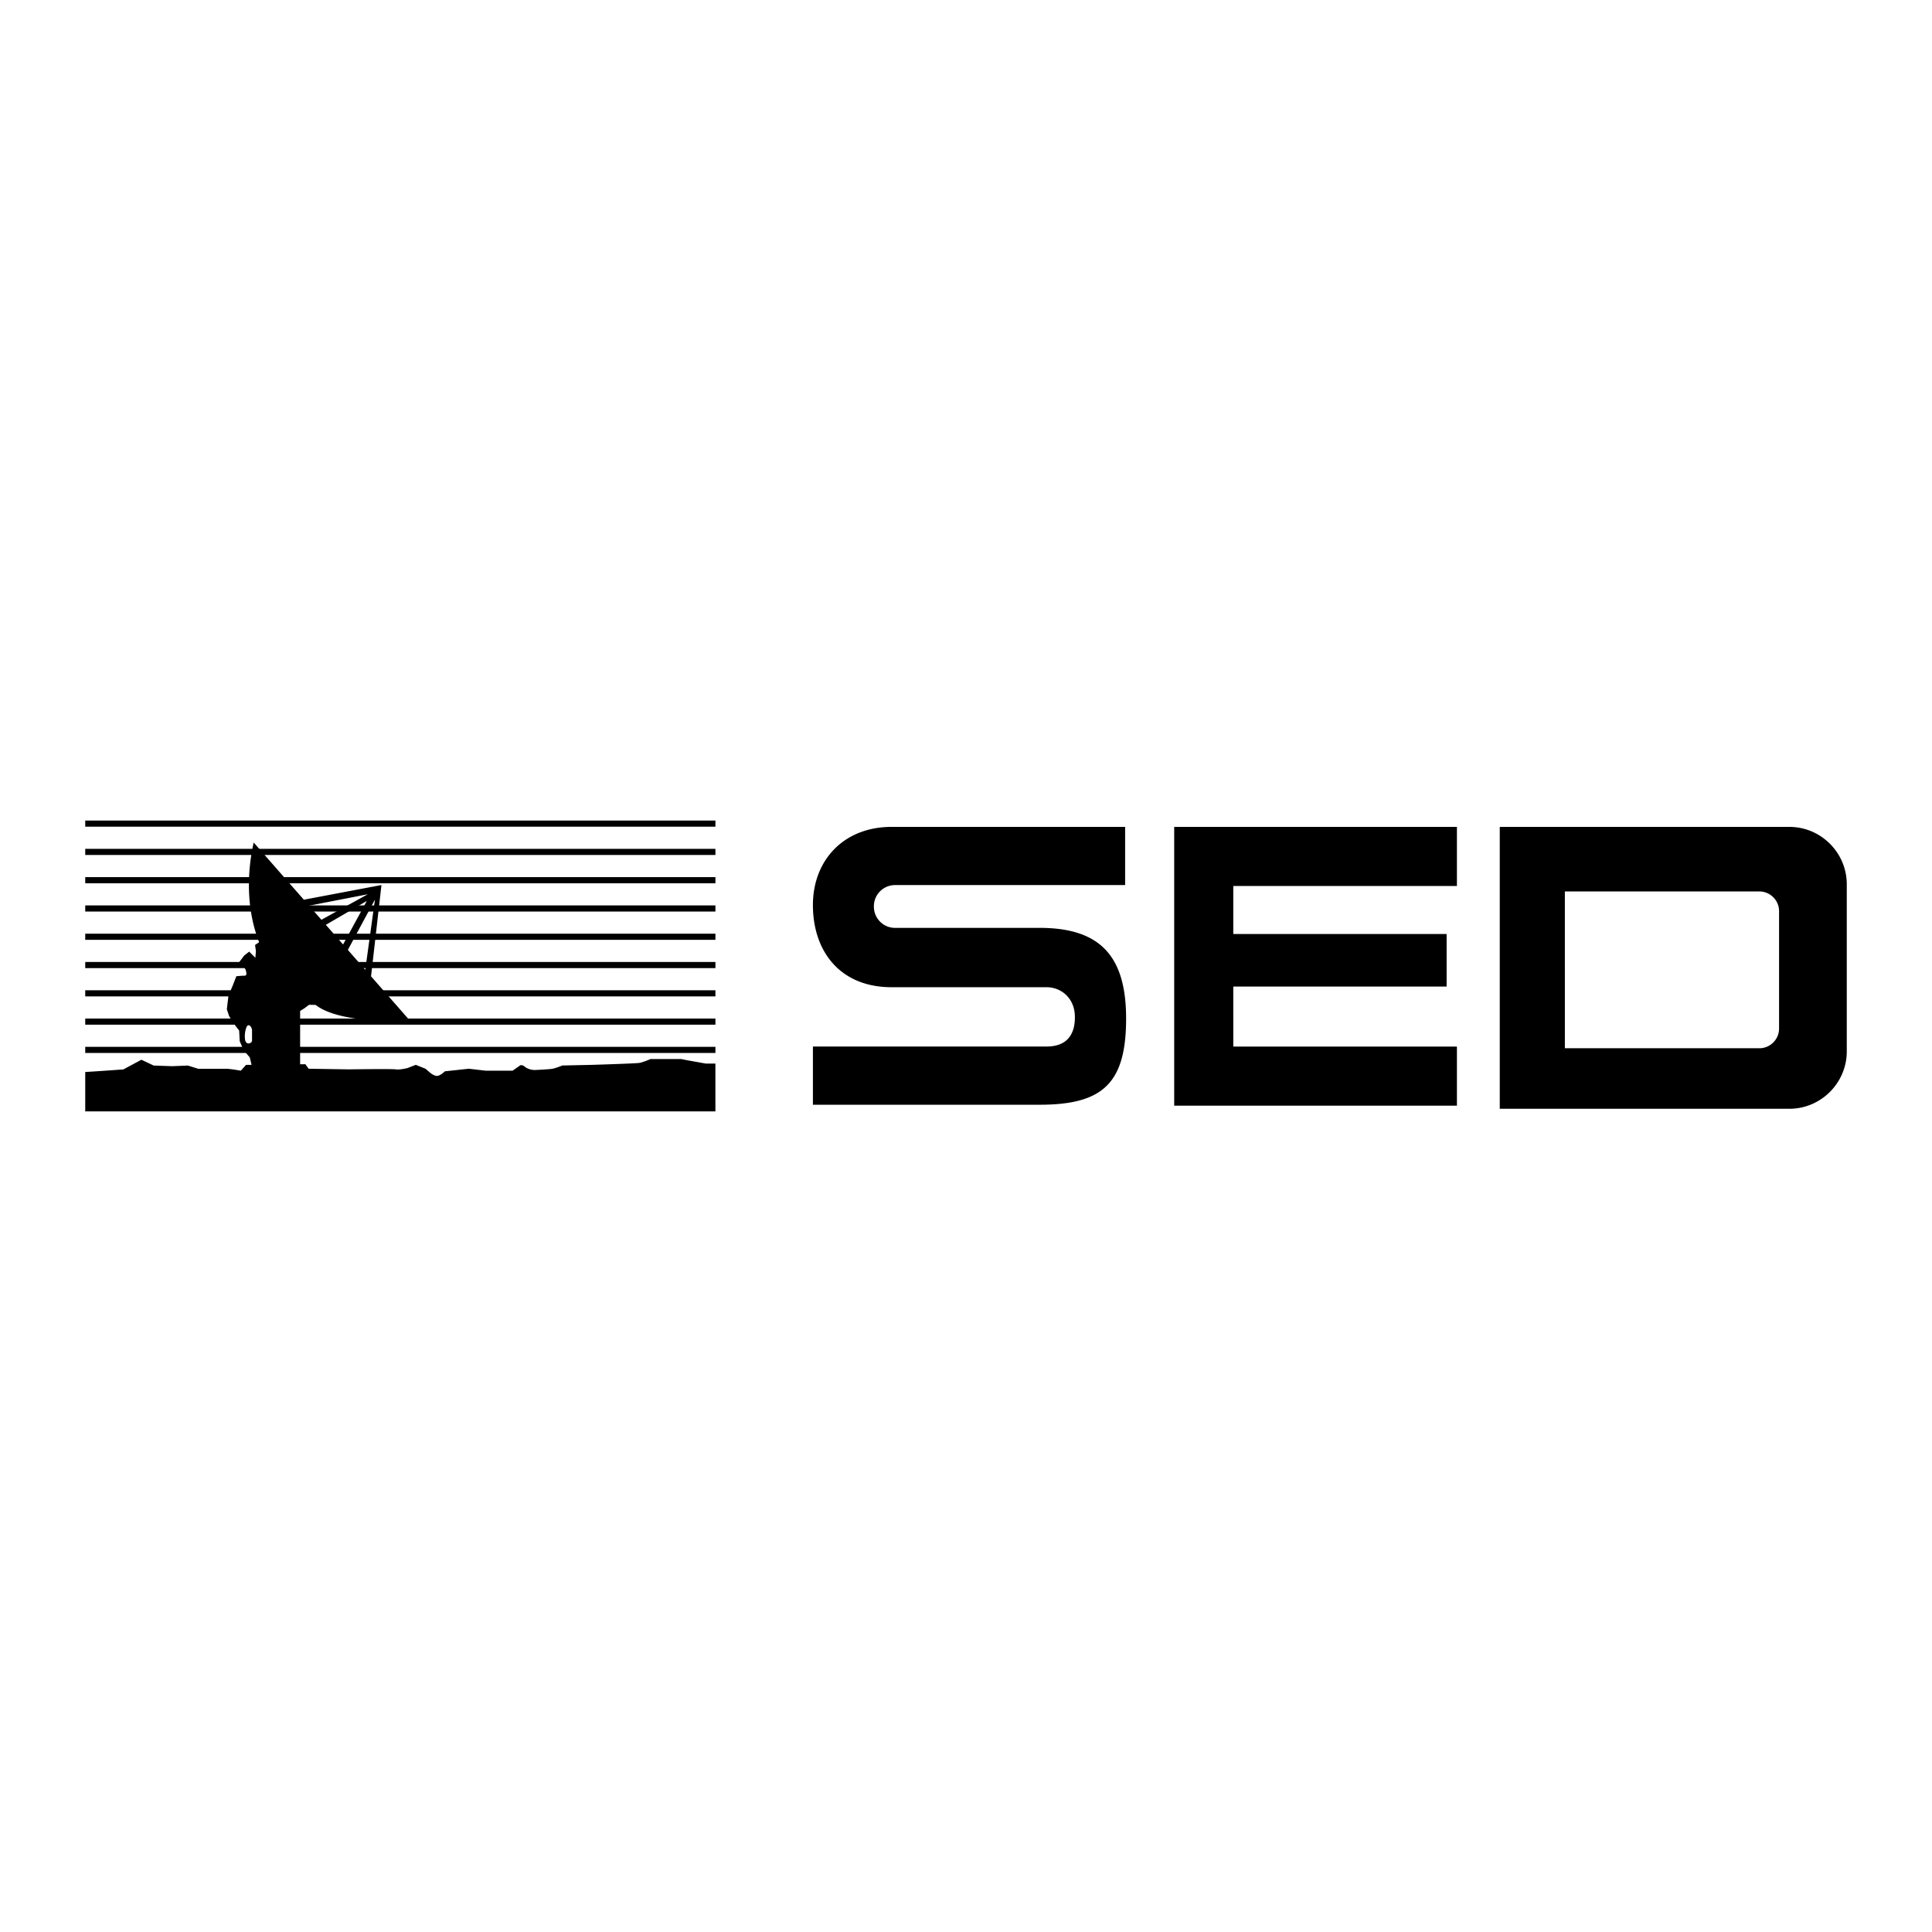 <svg xmlns="http://www.w3.org/2000/svg" width="2500" height="2500" viewBox="0 0 192.756 192.756"><g fill-rule="evenodd" clip-rule="evenodd"><path fill="#fff" d="M0 0h192.756v192.756H0V0z"/><path d="M8.504 82.479h62.874v-.613H8.504v.613zM8.504 85.301h62.874v-.613H8.504v.613zM8.504 88.123h62.874v-.614H8.504v.614zM8.504 90.945h62.874v-.613H8.504v.613zM8.504 93.767h62.874v-.614H8.504v.614zM8.504 96.588h62.874v-.613H8.504v.613zM8.504 99.41h62.874v-.613H8.504v.613zM8.504 102.232h62.874v-.613H8.504v.613zM8.504 105.055h62.874v-.614H8.504v.614z"/><path d="M8.504 106.955c1.095-.064 3.801-.258 3.801-.258l1.804-.967 1.224.58 1.868.064 1.546-.064 1.03.322h2.771c.451 0 1.481.193 1.481.193l.515-.58.554-.006-.176-.74-.614-.725-.391-.895-.056-1.061-.559-.725-.446-.727-.224-.67.167-1.395.391-.895.391-1.004s.502-.057.837-.057.056-.67.056-.67l-.614-.67.502-.669.502-.391.614.614.056-.67-.088-.609.408-.273c-1.182-3.014-1.299-6.549-.543-9.948l5.004 5.706 7.743-1.465-1.038 9.11 3.811 4.346c-3.861.301-7.781-.234-9.332-1.494l-.662-.014-.446.336-.447.279v5.32l.524-.006.322.451 3.995.064s4.316-.064 4.703 0c.386.064 1.159-.129 1.159-.129l.837-.322.967.387.451.387s.451.387.773.322c.322-.064.708-.451.708-.451l2.384-.258 1.674.193h2.706l.645-.451s.193-.258.58.064c.386.322.966.322.966.322s1.482-.064 1.804-.129c.322-.064.966-.322.966-.322l2.963-.064s4.252-.129 4.703-.193c.294-.043.807-.248 1.129-.387h3.058l.645.129 1.804.322h.966v4.773H8.504v-3.93zm27.939-10.201l-1.737-1.981 2.703-5.026-.966 7.007zm-2.214-2.524l-1.718-1.959 4.087-2.384-2.369 4.343zm-2.161-2.464l-1.234-1.407 5.865-1.14-4.631 2.547zm-7.536 10.886a2.56 2.56 0 0 0-.079 1.094c.026.17.133.332.302.359.158.023.391-.119.391-.279v-1.006c0-.207-.111-.471-.312-.525-.165-.045-.252.195-.302.357zM149.631 82.499h28.895c3.15 0 5.727 2.578 5.727 5.728v16.668c0 3.15-2.578 5.729-5.727 5.729h-28.895V82.499zm-68.526 27.72v-5.807h23.303c2.328 0 2.883-1.555 2.83-3.098-.061-1.717-1.338-2.82-2.83-2.82H88.951c-5.132 0-7.846-3.573-7.846-8.198 0-4.482 3.086-7.798 7.846-7.798h23.303v5.806H89.292a2.11 2.11 0 0 0-2.104 2.104v.062a2.11 2.11 0 0 0 2.104 2.104h14.433c6.15 0 8.676 2.922 8.627 9.237-.049 6.312-2.381 8.408-8.627 8.408h-22.62zm36.045-27.72v27.814h28.207v-5.898h-22.312V98.43h21.285v-5.246h-21.285v-4.787h22.312v-5.898H117.15zm38.977 6.442h19.406c1.08 0 1.965.885 1.965 1.966v11.712c0 1.08-.885 1.965-1.965 1.965h-19.406V88.941z"/></g></svg>
